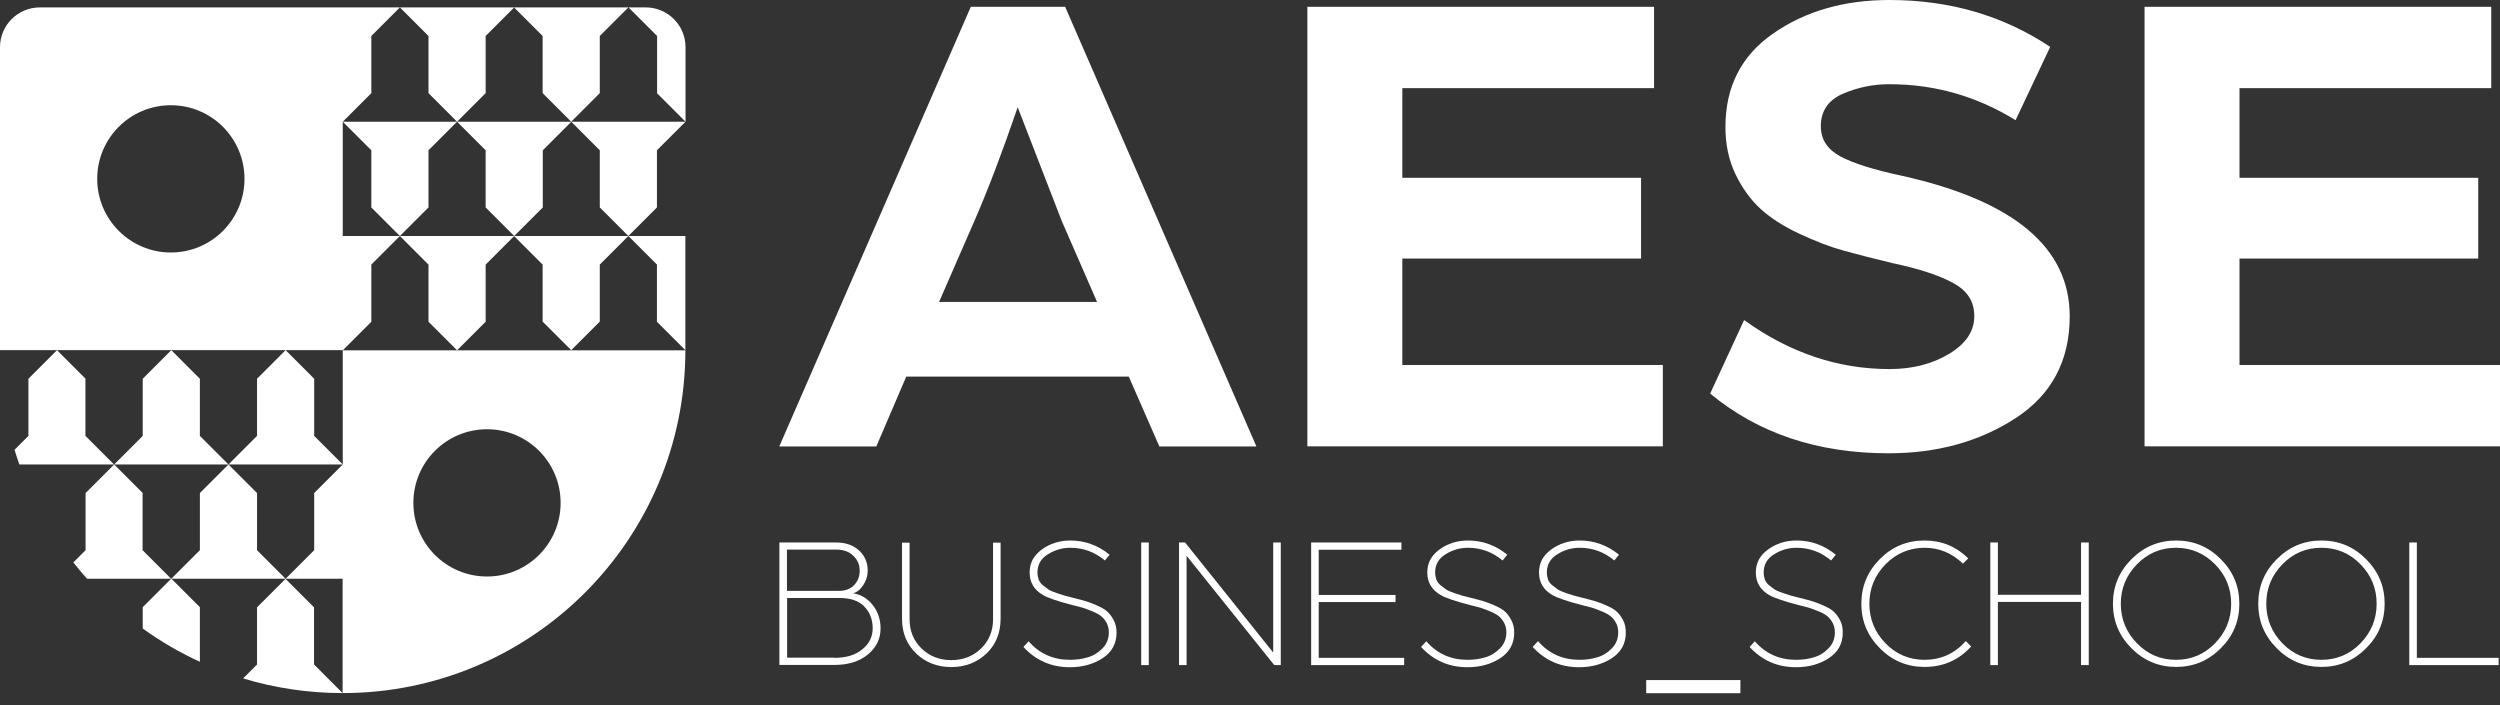 <svg width="156" height="44" viewBox="0 0 156 44" fill="none" xmlns="http://www.w3.org/2000/svg">
<rect x="0" y="0" width="156" height="44" fill="#333333" stroke="none"/>
<g clip-path="url(#clip0_6243_2532)">
<path d="M68.457 18.841L66.259 13.803L63.504 6.689C62.541 9.51 61.636 11.878 60.796 13.803L58.598 18.841H68.457ZM60.579 0.425H66.466L78.401 27.86H72.344L70.438 23.501H56.55L54.682 27.86H48.626L60.579 0.425Z" fill="white"/>
<path d="M81.58 0.425H103.213V5.5H87.505V11.095H102.402V16.133H87.505V22.775H103.761V27.851H81.58V0.425Z" fill="white"/>
<path d="M108.847 19.982C111.667 22.011 114.687 23.03 117.904 23.03C119.347 23.03 120.583 22.709 121.63 22.077C122.678 21.445 123.196 20.662 123.196 19.728C123.196 18.794 122.753 18.133 121.866 17.652C120.979 17.171 119.725 16.765 118.121 16.425C116.932 16.142 115.913 15.878 115.054 15.643C114.196 15.407 113.271 15.048 112.281 14.586C111.29 14.123 110.488 13.605 109.865 13.039C109.243 12.473 108.724 11.755 108.299 10.878C107.875 10.001 107.667 9.019 107.667 7.916C107.667 5.406 108.667 3.453 110.667 2.076C112.668 0.689 115.083 0 117.904 0C121.659 0 124.998 0.972 127.933 2.925L125.772 7.5C123.347 6 120.725 5.255 117.894 5.255C116.875 5.255 115.913 5.453 114.998 5.849C114.083 6.246 113.62 6.925 113.62 7.878C113.62 8.699 114.026 9.321 114.847 9.765C115.668 10.199 116.951 10.604 118.696 10.972C125.668 12.529 129.15 15.444 129.15 19.737C129.15 22.501 128.027 24.624 125.782 26.087C123.536 27.549 120.894 28.285 117.847 28.285C113.413 28.285 109.705 27.039 106.714 24.558L108.828 19.982H108.847Z" fill="white"/>
<path d="M133.82 0.425H155.453V5.5H139.745V11.095H154.642V16.133H139.745V22.775H156V27.851H133.82V0.425Z" fill="white"/>
<path d="M52.059 41.05C52.795 41.05 53.371 40.88 53.805 40.521C54.239 40.172 54.456 39.729 54.456 39.2C54.456 38.672 54.277 38.2 53.928 37.842C53.578 37.483 53.06 37.314 52.371 37.314H49.116V41.04H52.059V41.05ZM52.361 36.87C52.758 36.87 53.069 36.748 53.295 36.512C53.531 36.266 53.645 35.974 53.645 35.606C53.645 35.238 53.512 34.927 53.239 34.672C52.975 34.417 52.616 34.294 52.163 34.294H49.106V36.87H52.352H52.361ZM48.644 33.851H52.173C52.767 33.851 53.248 34.021 53.607 34.351C53.965 34.681 54.145 35.106 54.145 35.606C54.145 35.936 54.05 36.238 53.861 36.521C53.673 36.804 53.456 36.965 53.22 37.021C53.701 37.087 54.107 37.323 54.446 37.738C54.777 38.153 54.947 38.644 54.947 39.21C54.947 39.861 54.682 40.408 54.154 40.842C53.626 41.276 52.928 41.493 52.05 41.493H48.635V33.842L48.644 33.851Z" fill="white"/>
<path d="M57.182 40.785C56.588 40.229 56.286 39.502 56.286 38.606V33.861H56.758V38.644C56.758 39.38 57.013 39.993 57.513 40.474C58.013 40.955 58.635 41.191 59.362 41.191C60.088 41.191 60.711 40.955 61.211 40.474C61.711 39.993 61.966 39.38 61.966 38.644V33.861H62.437V38.606C62.437 39.502 62.136 40.229 61.551 40.785C60.956 41.342 60.23 41.625 59.362 41.625C58.494 41.625 57.767 41.342 57.173 40.785" fill="white"/>
<path d="M64.183 40.012C64.852 40.785 65.711 41.172 66.758 41.172C67.145 41.172 67.513 41.125 67.862 41.021C68.211 40.927 68.513 40.738 68.787 40.465C69.06 40.191 69.192 39.852 69.192 39.455C69.192 39.238 69.145 39.05 69.06 38.88C68.966 38.71 68.862 38.568 68.73 38.465C68.607 38.361 68.428 38.257 68.202 38.163C67.975 38.068 67.777 37.993 67.607 37.936C67.438 37.889 67.211 37.823 66.919 37.757C66.013 37.521 65.4 37.314 65.088 37.134C64.532 36.813 64.249 36.342 64.249 35.729C64.249 35.115 64.503 34.663 65.013 34.285C65.522 33.917 66.117 33.728 66.787 33.728C67.692 33.728 68.513 34.021 69.24 34.615L68.947 34.974C68.315 34.446 67.598 34.181 66.787 34.181C66.296 34.181 65.824 34.313 65.39 34.587C64.956 34.851 64.739 35.228 64.739 35.719C64.739 35.889 64.767 36.031 64.815 36.172C64.871 36.304 64.956 36.427 65.088 36.531C65.22 36.634 65.334 36.719 65.428 36.785C65.522 36.851 65.683 36.917 65.918 37.002C66.154 37.078 66.324 37.134 66.419 37.163C66.513 37.191 66.711 37.238 67.004 37.314C67.353 37.398 67.617 37.474 67.805 37.531C67.994 37.587 68.23 37.681 68.504 37.804C68.777 37.927 68.985 38.05 69.126 38.191C69.268 38.323 69.39 38.502 69.504 38.719C69.617 38.936 69.674 39.191 69.674 39.474C69.674 40.163 69.381 40.691 68.805 41.069C68.23 41.446 67.541 41.635 66.758 41.635C65.598 41.635 64.635 41.21 63.862 40.37L64.173 40.031L64.183 40.012Z" fill="white"/>
<path d="M71.683 33.851H71.211V41.502H71.683V33.851Z" fill="white"/>
<path d="M79.448 33.851H79.92V41.502H79.514L74.043 34.681V41.502H73.571V33.851H73.948L79.448 40.719V33.851Z" fill="white"/>
<path d="M81.816 33.851H87.449V34.304H82.288V37.125H87.081V37.568H82.288V41.05H87.619V41.502H81.816V33.851Z" fill="white"/>
<path d="M88.997 40.012C89.666 40.785 90.525 41.172 91.572 41.172C91.959 41.172 92.327 41.125 92.667 41.021C93.016 40.927 93.318 40.738 93.591 40.465C93.865 40.191 93.997 39.852 93.997 39.455C93.997 39.238 93.95 39.05 93.865 38.88C93.77 38.71 93.667 38.568 93.544 38.465C93.421 38.361 93.242 38.257 93.016 38.163C92.789 38.068 92.591 37.993 92.421 37.936C92.251 37.889 92.025 37.823 91.733 37.757C90.827 37.521 90.214 37.314 89.902 37.134C89.346 36.813 89.063 36.342 89.063 35.729C89.063 35.115 89.317 34.663 89.827 34.285C90.336 33.917 90.931 33.728 91.6 33.728C92.506 33.728 93.327 34.021 94.053 34.615L93.761 34.974C93.129 34.446 92.412 34.181 91.6 34.181C91.11 34.181 90.638 34.313 90.204 34.587C89.77 34.851 89.553 35.228 89.553 35.719C89.553 35.889 89.582 36.031 89.629 36.172C89.685 36.304 89.77 36.427 89.902 36.531C90.034 36.634 90.148 36.719 90.242 36.785C90.336 36.851 90.497 36.917 90.733 37.002C90.968 37.078 91.138 37.134 91.233 37.163C91.327 37.191 91.525 37.238 91.817 37.314C92.167 37.398 92.431 37.474 92.619 37.531C92.808 37.587 93.044 37.681 93.318 37.804C93.591 37.927 93.799 38.05 93.94 38.191C94.082 38.323 94.204 38.502 94.318 38.719C94.431 38.936 94.487 39.191 94.487 39.474C94.487 40.163 94.195 40.691 93.62 41.069C93.044 41.446 92.355 41.635 91.572 41.635C90.412 41.635 89.449 41.21 88.676 40.37L88.987 40.031L88.997 40.012Z" fill="white"/>
<path d="M95.978 40.012C96.648 40.785 97.506 41.172 98.553 41.172C98.94 41.172 99.308 41.125 99.648 41.021C99.997 40.927 100.308 40.738 100.572 40.465C100.846 40.191 100.978 39.852 100.978 39.455C100.978 39.238 100.931 39.05 100.846 38.88C100.752 38.71 100.648 38.568 100.516 38.465C100.393 38.361 100.214 38.257 99.987 38.163C99.761 38.068 99.563 37.993 99.393 37.936C99.223 37.889 98.997 37.823 98.704 37.757C97.799 37.521 97.185 37.314 96.874 37.134C96.317 36.813 96.034 36.342 96.034 35.729C96.034 35.115 96.289 34.663 96.799 34.285C97.308 33.917 97.903 33.728 98.572 33.728C99.478 33.728 100.299 34.021 101.025 34.615L100.733 34.974C100.101 34.446 99.384 34.181 98.572 34.181C98.082 34.181 97.61 34.313 97.176 34.587C96.742 34.851 96.525 35.228 96.525 35.719C96.525 35.889 96.553 36.031 96.6 36.172C96.648 36.304 96.742 36.427 96.874 36.531C97.006 36.634 97.119 36.719 97.214 36.785C97.308 36.851 97.478 36.917 97.704 37.002C97.94 37.078 98.11 37.134 98.204 37.163C98.299 37.191 98.497 37.238 98.789 37.314C99.138 37.398 99.403 37.474 99.591 37.531C99.78 37.587 100.016 37.681 100.289 37.804C100.563 37.927 100.771 38.05 100.912 38.191C101.054 38.323 101.176 38.502 101.289 38.719C101.403 38.936 101.45 39.191 101.45 39.474C101.45 40.163 101.157 40.691 100.582 41.069C100.006 41.446 99.318 41.635 98.535 41.635C97.374 41.635 96.412 41.21 95.638 40.37L95.95 40.031L95.978 40.012Z" fill="white"/>
<path d="M108.601 42.437H102.723V43.267H108.601V42.437Z" fill="white"/>
<path d="M109.497 40.012C110.167 40.785 111.025 41.172 112.073 41.172C112.459 41.172 112.827 41.125 113.167 41.021C113.516 40.927 113.827 40.738 114.092 40.465C114.365 40.191 114.497 39.852 114.497 39.455C114.497 39.238 114.45 39.05 114.365 38.88C114.271 38.71 114.167 38.568 114.044 38.465C113.922 38.361 113.743 38.257 113.516 38.163C113.29 38.068 113.092 37.993 112.922 37.936C112.752 37.889 112.526 37.823 112.233 37.757C111.327 37.521 110.714 37.314 110.403 37.134C109.846 36.813 109.563 36.342 109.563 35.729C109.563 35.115 109.818 34.663 110.327 34.285C110.837 33.917 111.431 33.728 112.101 33.728C113.007 33.728 113.827 34.021 114.554 34.615L114.261 34.974C113.629 34.446 112.912 34.181 112.101 34.181C111.61 34.181 111.139 34.313 110.705 34.587C110.271 34.851 110.054 35.228 110.054 35.719C110.054 35.889 110.082 36.031 110.129 36.172C110.186 36.304 110.271 36.427 110.403 36.531C110.535 36.634 110.648 36.719 110.742 36.785C110.837 36.851 111.007 36.917 111.242 37.002C111.478 37.078 111.648 37.134 111.742 37.163C111.837 37.191 112.035 37.238 112.327 37.314C112.676 37.398 112.941 37.474 113.129 37.531C113.318 37.587 113.554 37.681 113.827 37.804C114.101 37.927 114.309 38.05 114.45 38.191C114.592 38.323 114.714 38.502 114.828 38.719C114.941 38.936 114.988 39.191 114.988 39.474C114.988 40.163 114.695 40.691 114.12 41.069C113.544 41.446 112.856 41.635 112.073 41.635C110.912 41.635 109.95 41.21 109.176 40.37L109.488 40.031L109.497 40.012Z" fill="white"/>
<path d="M117.299 34.889C118.064 34.115 118.998 33.728 120.083 33.728C121.168 33.728 122.054 34.096 122.819 34.842L122.488 35.172C121.8 34.511 121.007 34.181 120.092 34.181C119.177 34.181 118.328 34.521 117.658 35.21C116.988 35.898 116.648 36.719 116.648 37.672C116.648 38.625 116.988 39.455 117.658 40.144C118.328 40.833 119.149 41.172 120.092 41.172C121.111 41.172 121.97 40.785 122.668 40.002L122.998 40.342C122.224 41.191 121.262 41.616 120.092 41.616C119.007 41.616 118.073 41.229 117.309 40.455C116.535 39.682 116.148 38.757 116.148 37.672C116.148 36.587 116.535 35.663 117.299 34.889Z" fill="white"/>
<path d="M124.196 33.851H124.668V37.115H129.857V33.851H130.338V41.502H129.857V37.559H124.668V41.502H124.196V33.851Z" fill="white"/>
<path d="M133.348 40.144C134.018 40.833 134.829 41.172 135.782 41.172C136.735 41.172 137.546 40.833 138.216 40.144C138.886 39.455 139.225 38.634 139.225 37.672C139.225 36.71 138.886 35.889 138.216 35.21C137.546 34.53 136.725 34.181 135.782 34.181C134.838 34.181 134.018 34.521 133.348 35.21C132.678 35.898 132.338 36.719 132.338 37.672C132.338 38.625 132.678 39.455 133.348 40.144ZM133.008 34.889C133.782 34.115 134.706 33.728 135.791 33.728C136.876 33.728 137.81 34.115 138.574 34.889C139.348 35.663 139.735 36.587 139.735 37.672C139.735 38.757 139.348 39.691 138.574 40.455C137.801 41.229 136.876 41.616 135.791 41.616C134.706 41.616 133.782 41.229 133.008 40.455C132.234 39.682 131.848 38.757 131.848 37.672C131.848 36.587 132.234 35.663 133.008 34.889Z" fill="white"/>
<path d="M142.424 40.144C143.094 40.833 143.905 41.172 144.858 41.172C145.811 41.172 146.622 40.833 147.292 40.144C147.962 39.455 148.302 38.634 148.302 37.672C148.302 36.71 147.962 35.889 147.292 35.21C146.622 34.521 145.811 34.181 144.858 34.181C143.905 34.181 143.094 34.521 142.424 35.21C141.754 35.898 141.415 36.719 141.415 37.672C141.415 38.625 141.754 39.455 142.424 40.144ZM142.075 34.889C142.849 34.115 143.773 33.728 144.858 33.728C145.943 33.728 146.877 34.115 147.641 34.889C148.415 35.663 148.802 36.587 148.802 37.672C148.802 38.757 148.415 39.691 147.641 40.455C146.868 41.229 145.943 41.616 144.858 41.616C143.773 41.616 142.839 41.229 142.075 40.455C141.301 39.682 140.915 38.757 140.915 37.672C140.915 36.587 141.301 35.663 142.075 34.889Z" fill="white"/>
<path d="M150.339 33.851H150.811V41.05H155.915V41.502H150.339V33.851Z" fill="white"/>
<path d="M5.34 23.634L3.557 21.85L1.774 23.634V27.2L0.906 28.068C1 28.379 1.104 28.681 1.208 28.983H7.114L5.331 27.2V23.634H5.34Z" fill="white"/>
<path d="M12.472 27.2V23.634L10.689 21.85L8.906 23.634V27.2L7.123 28.983H7.132H14.256L12.472 27.2Z" fill="white"/>
<path d="M33.86 5.812L35.643 7.595L37.426 5.812V2.245L39.21 0.462H32.077L33.86 2.245V5.812Z" fill="white"/>
<path d="M8.906 30.766L7.123 28.983L5.34 30.766V34.332L4.576 35.096C4.849 35.446 5.142 35.785 5.434 36.115H10.68L8.897 34.332V30.766H8.906Z" fill="white"/>
<path d="M33.86 16.51V20.067L35.643 21.85L37.426 20.067V16.51L39.21 14.727H32.077L33.86 16.51Z" fill="white"/>
<path d="M40.993 5.812L42.777 7.595H35.644L37.427 9.378V12.944L39.21 14.727L40.993 12.944V9.378L42.777 7.595V2.944C42.777 1.576 41.663 0.462 40.295 0.462H39.22L41.003 2.245V5.812H40.993Z" fill="white"/>
<path d="M8.906 39.219C10.02 40.021 11.208 40.719 12.473 41.295V37.889L10.689 36.106L8.906 37.889V39.219Z" fill="white"/>
<path d="M30.389 35.974C27.851 35.974 25.794 33.917 25.794 31.379C25.794 28.841 27.851 26.785 30.389 26.785C32.926 26.785 34.983 28.841 34.983 31.379C34.983 33.917 32.926 35.974 30.389 35.974ZM10.661 15.756C8.133 15.756 6.066 13.699 6.066 11.161C6.066 8.623 8.123 6.566 10.661 6.566C13.199 6.566 15.256 8.623 15.256 11.161C15.256 13.699 13.199 15.756 10.661 15.756ZM39.21 14.727L40.993 16.51V20.077L42.776 21.86H28.521L30.304 20.077V16.51L32.087 14.727L33.87 12.944V9.378L35.653 7.595H28.521L30.304 9.378V12.944L32.087 14.727H24.954L26.738 16.51V20.077L28.521 21.86H21.388L23.171 20.077V16.51L24.954 14.727L26.738 12.944V9.378L28.521 7.595L30.304 5.812V2.245L32.087 0.462H24.954L26.738 2.245V5.812L28.521 7.595H21.388L23.171 9.378V12.944L24.954 14.727H21.388V7.595L23.171 5.812V2.245L24.954 0.462H2.491C1.113 0.462 0 1.576 0 2.944V21.85H17.822L16.039 23.634V27.2L14.256 28.983L12.473 30.766V34.332L10.689 36.115H17.822L16.039 34.332V30.766L14.256 28.983H21.388L19.605 27.2V23.634L17.822 21.85H21.388V28.983L19.605 30.766V34.332L17.822 36.115L16.039 37.898V41.465L15.171 42.333C17.133 42.927 19.218 43.248 21.379 43.248L19.596 41.465V37.898L17.812 36.115H21.379V43.248C33.191 43.248 42.767 33.672 42.767 21.86V14.727H39.2H39.21Z" fill="white"/>
</g>
<defs>
<clipPath id="clip0_6243_2532">
<rect width="156" height="43.257" fill="white"/>
</clipPath>
</defs>
</svg>
